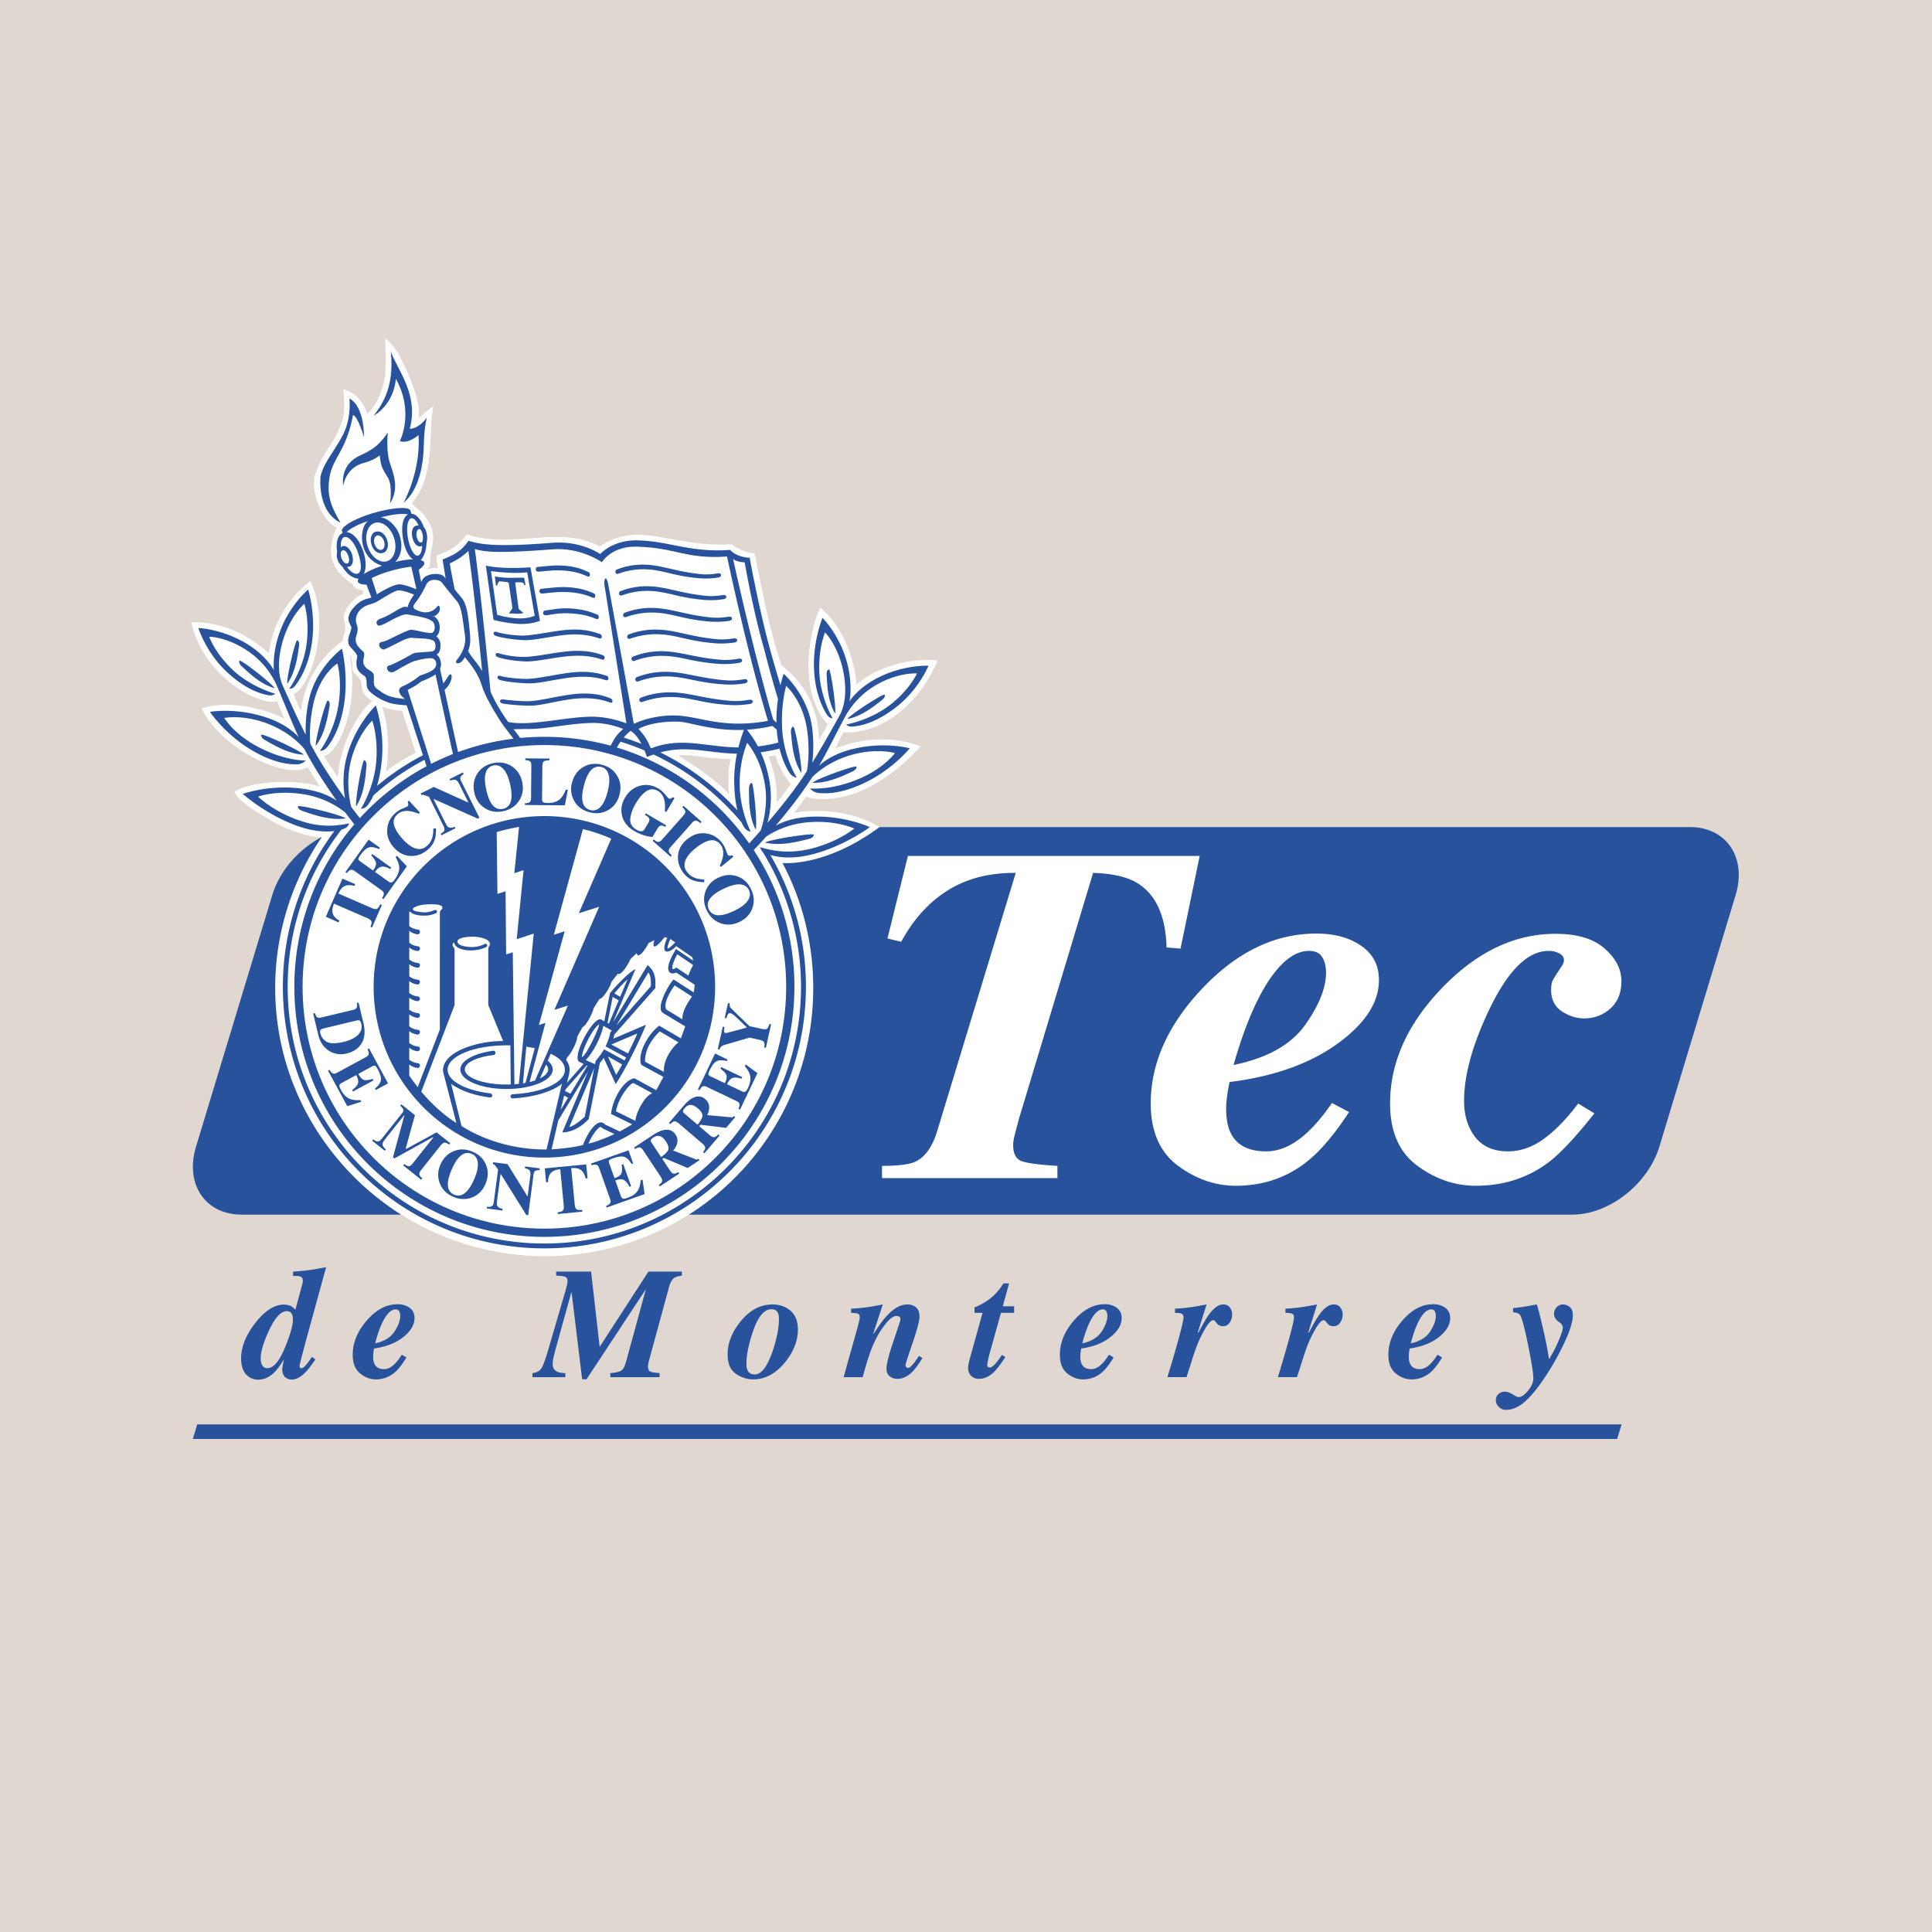 <svg xmlns="http://www.w3.org/2000/svg" width="2500" height="2500" viewBox="0 0 192.756 192.756"><g fill-rule="evenodd" clip-rule="evenodd"><path fill="#e0d7d1" d="M0 0h192.756v192.756H0V0z"/><path fill="#28539c" d="M19.679 142.109h142.106l-.439 1.455H19.238l.441-1.455z"/><path d="M76.703 75.483c.357 1.072.9 2.494.788 4.618.418-.52.798-1.051 1.43-1.886-.919-.996-1.28-2.07-1.554-2.86l-.664.128zm-38.596-5.021c.62 1.779.779 4.271.399 6.53 1.073-.919 2.972-1.899 2.972-1.899l-1.359-4.191c-.499 0-1.257-.1-2.012-.44zm34.766 5.251c-2.113.053-3.929-.511-5.177-.332 1.759 1.124 3.674 2.375 5.067 3.88-.128-.521-.062-.669-.069-1.582a9.434 9.434 0 0 1 .179-1.966zm-35.71-5.753a3.553 3.553 0 0 1-.856-.747c-.33-.51-.035-1.256-.749-1.866-.465-.398-.367-.732-.422-.958.012-.795-.234-1-.234-1 .99 5.612-1.35 9.917-2.605 10.028.342.494 1.4 2.14 1.4 2.14.328-4.084 2.684-7.172 3.466-7.597zm2.873 51.212s-1.056-.291-1.466-.287c-.41.004-9.218-5.549-11.198-17.428-1.79-10.736 2.461-18.731 4.718-19.927 0 0-1.4.083-4.065-1.149 0 0-4.164-2.08-4.63-3.388 1.681-1.112 6.352-1.257 8.526-.512L30.7 76.537c-2.138 1.298-8.633-1.816-10.584-5.866 3.101-1.016 7.257.414 8.273 1.069-.188-.508-.455-1.002-.735-1.778-1.471.508-7.271-2.138-8.567-7.885 4.291-.04 6.923 2.406 7.738 3.114.303-2.355 1.403-5.092 4.143-7.217 1.979 4.116.241 10.237-1.657 11.293.263.803.353.857.708 1.657.204-1.4.775-4.491 4.196-7.016-.04-.722.475-.661.086-2.184-.166-.647.972-2.177 1.951-2.468-.03-.189-.03-.215-.043-.347-.741-.103-.826-.308-1.001-.57-.093-.14-.233-.214-.466-.373-2.05-1.538-2.031-3.29-1.155-5.339-1.175-.486-2.603-3.071-2.179-5.168 1.042-2.999 1.824-2.716 2.791-5.658.14-.611.213-1.756.042-2.961 1.907.492 2.402 2.455 2.402 2.455s1.41-1.103 1.804-3.979a58.513 58.513 0 0 0-.014-3.583c.438.396.818.819 1.147 1.255 2.838 5.27 2.137 6.786 2.137 6.786s.757-.731 1.529-1.236c-.589 2.33.309 6.835-2.174 9.683.405.438 1.086.889 1.412 1.412 1.039 1.461.726 2.367.5 3.557-.154.81.038 1.137-.288 1.618 0 0 .519-.231.98-.115 0 0-.097-.75-.135-1.271 1.695-.558 2.208-1.105 3.06-2.097 4.56 1.5 9.216-.98 13.218 1.192 4.137-2.653 6.886.115 13.218-.211.528.527 1.722.875 2.25.923.768 3.668 1.332 7.013 2.675 11.161 3.096 2.384 3.711 5.386 3.75 7.424l.887-1.519c-3.233-3.502-1.618-10.139-.752-11.638 2.444 1.942 3.502 5.675 3.598 7.655 1.983-1.75 5.379-2.739 8.101-2.403-2.156 5.021-6.232 7.405-9.408 7.136l-.788 1.63c2.658-1.073 5.89-1.244 8.489-.205-6.179 6.748-11.326 5.134-11.405 5.002l-1.204 1.633c2.162-.448 6.057-.245 8.743 1.568 0 0-2.401 1.69-4.113 2.418-1.924.819-3.746 1.215-5.187 1.361 2.592 4.172 3.953 11.068 2.763 16.941-1.929 9.525-7.939 14.838-11.027 16.918-1.279.861-1.678.865-1.678.865a26.932 26.932 0 0 1-14.331 4.15 26.844 26.844 0 0 1-14.364-4.154z" fill="#fff"/><path d="M50.704 72.034c.342.067.932.149 1.925.104 2.035-.093 4.347-.609 6.354-.633 1.862-.022 3.53.669 3.516.669-.314-1.934-2.126-13.397-2.188-13.777-.093-.567.16-1.194.377-.056.273 1.436 2.551 13.885 2.551 13.885.812-.426 2.51-.9 4.194-.842 2.426.084 4.699 1.365 9.188.532-2.073-6.789-4.085-16.394-4.085-16.394-4.141.288-5.09-.888-9.03-.978-2.53-.058-3.454 1.556-3.451 1.553.001-.002-2.105-1.5-4.897-1.29-5.628.427-6.721.254-7.786-.02.583 4.184 1.384 12.312 1.57 14.218a16.567 16.567 0 0 0 1.762 3.029zm-8.927-15.191l.244 1.229.11-.209c.351-.71 1.905-.762 2.202-.302l.132.16c-.092-.593-.312-1.897-.312-1.897s.919-.358 1.398-.678c.603-.402.859-.752 1.205-1.184 1.064.288 2.301.672 8.325.194 2.904-.23 4.803 1.121 4.802 1.122.001.003 1.219-1.412 3.681-1.366 3.182.06 5.32 1.251 9.288.949.633.748 1.941.792 1.941.792s.904 4.948 1.941 8.785c.342 1.266.743 2.636 1.133 3.936.165-.727.318-1.151.318-1.151s2.371 2.076 2.828 5.282c.23 1.619.1 3.015.023 3.595.888-1.426 1.716-2.891 2.8-4.849.436-.919.686-2.271.307-4.221-.504-2.595-1.824-3.933-1.824-3.933s-.641 1.447-.581 3.794c.068 2.666 1.327 4.754 1.327 4.754s-.216.088-.496-.26c-.373-.523-1.243-2.067-1.353-4.623-.121-2.816.844-5.119.844-5.119s1.927 1.902 2.582 5.016c.408 1.94.113 3.316.114 3.315 0 .001.66-1.111 2.37-2.102 2.753-1.594 5.511-1.451 5.511-1.451s-.928 2.298-3.133 4.055c-1.838 1.465-3.393 1.923-4.332 2.003-.513.085-.748-.195-.748-.195s2.547-.436 4.604-2.134c1.811-1.495 2.457-2.959 2.457-2.959s-1.892-.146-4.165 1.204a8.21 8.21 0 0 0-3.086 3.267c-.948 1.787-1.698 3.317-2.511 4.735.316-.302 1.32-1.138 3.163-1.619 3.24-.845 5.878-.121 5.878-.121s-1.602 1.992-4.253 3.324c-1.96.985-3.575 1.275-4.891 1.131-.585-.101-.795-.453-.795-.453s2.227.261 5.221-1.108c2.248-1.028 3.239-2.416 3.239-2.416s-1.896-.565-4.557.248c-2.045.625-3.354 1.79-3.706 2.177-.1.174-.158.271-.112.175-1.086 1.678-2.424 3.357-3.515 4.641.575-.327 1.613-.75 3.154-.867 3.515-.267 6.232 1.015 6.232 1.015s-2.165 1.64-5.151 2.552c-2.412.738-3.989.459-4.778.221 2.271 3.87 3.556 8.348 3.556 13.162 0 14.41-11.681 26.092-26.092 26.092s-26.093-11.682-26.093-26.092A25.97 25.97 0 0 1 33.36 82.91c-.855.113-2.254.087-4.226-.709-2.896-1.169-4.909-2.992-4.909-2.992s2.818-1.04 6.296-.468c1.525.251 2.522.763 3.066 1.139-.974-1.375-2.161-3.164-3.097-4.93.038.1-.013-.001-.096-.183-.318-.417-1.519-1.691-3.502-2.492-2.58-1.042-4.518-.645-4.518-.645s.868 1.469 3.017 2.688c2.863 1.625 5.104 1.559 5.104 1.559s-.24.333-.832.382c-1.323.028-2.907-.401-4.774-1.553-2.525-1.558-3.947-3.682-3.947-3.682s2.691-.491 5.845.634c1.793.639 2.72 1.56 3.01 1.887-.687-1.483-1.301-3.073-2.09-4.936-.417-.984-1.208-2.387-2.79-3.523-2.147-1.542-4.044-1.562-4.044-1.562s.516 1.515 2.189 3.162c1.9 1.871 4.4 2.527 4.4 2.527s-.259.259-.762.129c-.929-.161-2.438-.753-4.141-2.373-2.042-1.942-2.767-4.312-2.767-4.312s2.759.098 5.362 1.926c1.617 1.135 2.178 2.302 2.178 2.3.001.001-.173-1.396.403-3.292.923-3.044 3.009-4.772 3.009-4.772s.76 2.378.395 5.173c-.332 2.536-1.333 3.999-1.75 4.487-.31.323-.518.216-.518.216s1.437-1.97 1.737-4.62c.264-2.333-.248-3.831-.248-3.831s-1.431 1.218-2.16 3.759c-.548 1.911-.416 3.279-.062 4.231.909 2.046 1.606 3.576 2.366 5.075a13.79 13.79 0 0 1 .336-3.579c.735-3.154 3.277-5.016 3.277-5.016s.654 2.521.225 5.457c-.338 2.319-1.165 3.698-1.668 4.331-.355.447-.758.415-.758.415s1.452-1.9 1.865-4.677c.363-2.445-.12-4.04-.12-4.04s-1.67.97-2.36 3.875c-.433 1.822-.417 3.51-.333 4.127l.16.301c.998 1.856 2.302 3.774 3.302 5.16a9.505 9.505 0 0 1 .133-4.045c.833-3.243 2.93-5.233 2.93-5.233s.887 2.475.605 5.428c-.103 1.079-.282 1.93-.485 2.597a26 26 0 0 1 4.584-3.067c-.566-1.738-1.465-4.503-1.622-4.971-1.083-.087-1.65-.105-2.729-.686-.751-.445-1.234-.854-1.257-1.287-.027-.797-.07-.87-.357-1.042-.48-.331-.762-.722-.647-1.539.151-.534-.046-.584-.694-1.357-.449-.657.254-1.526.152-1.931-.223-.428-.373-.758-.218-1.141.072-.419.813-1.298 1.505-1.554.282-.108.509-.142.722-.218l-.483-1.281c-.486-.013-.811-.113-.866-.306-.025-.088 0-.18.08-.288-.702-.06-1.241-.571-1.626-1.213-.5-.4-.636-1.05-.522-1.478-.12-.832-.001-1.625.563-1.882l-.083-.175c-.13-.455 1.37-1.302 3.199-1.827s3.512-.665 3.643-.21l.088.314c.342-.044.937.424 1.239 1.333.279.251.426 1.02.271 1.549-.028.607-.149 1.227-.581 1.741.734.175.199.685-.197.949zM77.78 74.688a17.35 17.35 0 0 1-1.887.367c.378.827.709 1.852.898 2.992a9.548 9.548 0 0 1-.22 4.04c1.117-1.292 2.583-3.09 3.738-4.852l.186-.286c.137-.608.301-2.288.028-4.141-.434-2.954-2.09-4.371-2.09-4.371s-.543 1.852-.395 4.318c.169 2.802 1.45 4.822 1.45 4.822s-.404-.003-.72-.479c-.296-.449-.707-1.241-.988-2.41zm-2.16-.217a14.78 14.78 0 0 0 2.034-.386c-.07-.387-.125-.824-.158-1.281-.229-.208-.426-.374-.445-.372a15.46 15.46 0 0 1-2.53.37c.229.296.676.862 1.099 1.669zm-2.097.723c-2.906-.051-4.883-.868-7.644-.129a26.165 26.165 0 0 1 7.691 5.785c-.176-.716-.308-1.664-.318-2.917-.007-1.002.109-1.94.271-2.739z" fill="#28539c"/><path d="M75.199 84.812a24.805 24.805 0 0 1 4.059 13.646c0 13.777-11.168 24.945-24.945 24.945-13.777 0-24.946-11.168-24.946-24.945 0-6.19 2.254-11.852 5.985-16.212-.131-.166-.467-.589-.915-1.192a8.947 8.947 0 0 0-3.817-1.75c-2.875-.559-4.871.175-4.871.175s1.3 1.308 3.73 2.238c2.566.982 4.264.637 5.356.436 0 .014-.13.431-.546.546l-.211.06a25.498 25.498 0 0 0-5.375 15.699c0 14.143 11.465 25.607 25.608 25.607S79.918 112.6 79.918 98.458a25.67 25.67 0 0 0-3.842-13.495.965.965 0 0 1-.249-.441c1.071.295 2.849.798 5.492.043 2.502-.715 3.912-1.905 3.912-1.905s-1.924-.905-4.837-.599c-1.9.199-3.315.98-3.956 1.411a45.508 45.508 0 0 1-1.239 1.34z" fill="#fff"/><path d="M30.189 98.457c0-13.324 10.8-24.124 24.124-24.124 13.323 0 24.123 10.8 24.123 24.124 0 13.322-10.8 24.123-24.123 24.123s-24.124-10.801-24.124-24.123z" fill="#fff"/><path d="M37.278 98.457c0-9.409 7.627-17.036 17.035-17.036s17.034 7.627 17.034 17.036c0 9.408-7.626 17.035-17.034 17.035s-17.035-7.627-17.035-17.035zM30.314 75.293c-.501-.489-4.171-2.159-4.236-1.983-.064.175.101.375.355.521.847.483 2.352 1.41 3.881 1.462zM27.398 68.657c-.359-.559-3.4-2.89-3.497-2.742-.097.149.013.37.217.559.682.629 1.877 1.808 3.28 2.183zM31.501 74.409c-.052-.697 1.027-4.583 1.204-4.521.176.063.223.319.17.607-.174.961-.432 2.708-1.374 3.914zM28.658 68.213c-.073-.66.824-4.386.993-4.332.169.055.222.295.182.571-.133.918-.32 2.585-1.175 3.761zM81.05 78.093c.542-.443 4.344-1.787 4.393-1.606.049.18-.133.365-.4.488-.885.407-2.464 1.199-3.993 1.118zM84.533 71.736c.406-.526 3.639-2.582 3.723-2.426.084.157-.045.367-.266.537-.733.568-2.026 1.637-3.457 1.889zM83.317 71.184c.13-.651-.438-4.441-.612-4.401-.173.039-.247.274-.231.552.053.926.094 2.603.843 3.849zM31.415 101.078c.051.164.104.279.159.344.099.115.238.15.417.109l3.303-.793c.172-.043.277-.133.315-.273.022-.082.02-.213-.008-.393l.17-.041.491 2.047c.199.826.129 1.51-.207 2.051-.307.49-.798.816-1.474.979-.606.146-1.167.07-1.684-.225-.58-.334-.962-.883-1.146-1.648l-.508-2.117.172-.04zm.563 1.68c-.05.061-.058.164-.022.311.095.396.313.689.653.877.342.188.912.186 1.708-.004.474-.115.863-.281 1.171-.5.493-.354.677-.795.551-1.322-.042-.174-.106-.279-.193-.312-.056-.023-.153-.02-.291.014l-3.297.791c-.136.037-.23.086-.28.145zM32.729 106.822l.154-.084c.1.17.191.281.271.332.125.078.273.07.446-.025l2.929-1.59c.178-.096.265-.219.264-.369.001-.086-.042-.221-.127-.402l.154-.082 1.894 3.488-1.221.662-.081-.146c.348-.289.544-.566.587-.828.044-.264-.065-.637-.329-1.123-.101-.186-.185-.293-.252-.322-.064-.029-.153-.014-.268.049l-1.401.762c.183.346.372.545.566.6.196.051.483.016.862-.105l.083.154-2.046 1.111-.083-.154c.321-.23.516-.451.583-.66.07-.211.011-.486-.176-.832l-1.467.797c-.128.068-.198.148-.21.24-.009.092.042.238.154.443.209.387.455.662.738.824.282.164.681.229 1.195.193l.092.168-1.393.439-1.918-3.54zM37.237 113.674c.207.16.369.23.487.209.119-.023.234-.105.347-.246l2.036-2.561c.117-.146.159-.271.125-.373-.032-.104-.132-.232-.3-.389l.109-.137 1.358 1.08-.924 3.34.044.035 3.041-1.656 1.359 1.08-.109.137c-.194-.131-.345-.195-.456-.193-.108 0-.245.104-.412.312l-1.895 2.383c-.158.197-.228.354-.21.469.018.113.115.248.292.398l-.108.139-1.791-1.424.109-.139c.164.123.306.191.424.209.119.016.244-.059.374-.223l2.096-2.635-.04-.031-3.843 2.119-.145-.117 1.136-4.166-.023-.02-1.941 2.439c-.142.18-.213.338-.211.473 0 .135.112.299.333.488l-.109.137-1.261-1.002.108-.135zM46.649 118.771c.226-.264.447-.641.66-1.129.292-.672.411-1.223.358-1.652-.051-.428-.248-.717-.591-.865-.478-.209-.928-.066-1.353.428-.224.262-.441.635-.651 1.117-.214.492-.339.908-.376 1.252-.069.637.134 1.061.612 1.268.473.205.92.066 1.341-.419zm1.84-2.552c.25.611.231 1.248-.057 1.912s-.742 1.113-1.359 1.346c-.603.227-1.222.201-1.857-.074-.674-.293-1.126-.758-1.356-1.393-.213-.596-.188-1.195.073-1.795.288-.662.732-1.115 1.333-1.361.607-.25 1.242-.23 1.904.059.636.276 1.077.712 1.319 1.306zM48.595 120.396c.254.027.424 0 .509-.078.085-.082.14-.211.163-.387l.426-3.234a5.553 5.553 0 0 0-.333-.461.38.38 0 0 0-.19-.107l.023-.174 1.447.191 1.969 3.188.033.004.267-2.031c.031-.23.01-.4-.062-.51-.071-.111-.232-.193-.483-.246l.023-.174 1.471.193-.022.174c-.219.008-.368.035-.449.086-.079.051-.133.182-.16.391l-.529 4.021-.19-.025-2.523-4.047-.047-.006-.354 2.68c-.027.209-.018.361.029.455.073.152.25.254.531.301l-.023.174-1.547-.203.021-.175zM54.355 116.57l4.129-.398.14 1.383-.197.018c-.113-.486-.33-.803-.652-.947-.181-.078-.443-.105-.785-.082l.348 3.609c.024.252.083.416.179.488.098.074.286.098.564.072l.017.174-2.444.234-.017-.174c.268-.025.441-.084.521-.176.081-.092.109-.264.086-.514l-.348-3.609c-.334.041-.585.117-.755.23-.311.211-.464.562-.459 1.055l-.198.02-.129-1.383zM60.523 120.48l-.058-.164c.184-.072.307-.145.369-.217.097-.109.112-.258.046-.443l-1.113-3.145c-.068-.189-.175-.295-.323-.316-.086-.014-.226.006-.417.062l-.059-.166 3.741-1.324.464 1.309-.159.057c-.23-.389-.473-.625-.726-.709-.251-.086-.638-.035-1.16.15-.199.07-.318.137-.358.197-.039.059-.037.15.007.273l.533 1.502c.372-.127.598-.281.681-.467.082-.184.092-.475.032-.867l.165-.059.777 2.195-.164.059c-.178-.354-.365-.58-.562-.68-.196-.102-.479-.088-.848.043l.557 1.574c.049.137.117.219.205.244.089.023.243-.004.463-.082.415-.146.724-.346.93-.6.205-.254.331-.637.378-1.15l.18-.064.215 1.443-3.796 1.345zM65.733 118.223c.189-.137.297-.262.327-.373.029-.109-.027-.271-.168-.484l-1.68-2.539c-.147-.223-.285-.34-.414-.352-.086-.008-.232.045-.44.158l-.097-.146 1.849-1.223c.383-.254.72-.42 1.011-.496.568-.143.992-.002 1.271.422.207.311.255.633.143.965a1.571 1.571 0 0 1-.387.629l2.238.869c.061.023.115.031.16.023a.553.553 0 0 0 .148-.062l.091.139-1.176.777-2.38-1.006-.151.1.745 1.125c.133.201.258.316.372.342.113.025.273-.025.48-.152l.097.146-1.941 1.285-.098-.147zm.923-3.475c.096-.209.024-.494-.216-.857-.147-.223-.294-.377-.441-.467-.252-.146-.519-.127-.801.059-.153.102-.241.188-.264.26-.022.068-.004.146.054.234l.968 1.461c.372-.254.605-.485.7-.69z" fill="#28539c"/><path d="M70.147 114.951c.143-.186.213-.334.21-.449-.002-.113-.101-.254-.295-.42l-2.315-1.977c-.203-.174-.368-.248-.495-.225-.085.018-.211.107-.379.273l-.133-.113 1.439-1.686c.299-.35.577-.602.835-.756.507-.293.953-.273 1.338.055.284.244.419.541.404.891-.015.264-.081.5-.2.709l2.391.221a.298.298 0 0 0 .161-.023.506.506 0 0 0 .125-.1l.125.107-.915 1.07-2.565-.311-.118.139 1.026.875c.184.158.335.234.452.227.116-.006.255-.1.419-.277l.133.113-1.511 1.77-.132-.113zm-.07-3.596c.034-.227-.114-.48-.445-.764-.203-.172-.387-.281-.553-.326-.283-.072-.534.02-.753.277-.12.139-.18.246-.183.32-.002.072.037.143.117.211l1.332 1.139c.288-.347.45-.632.485-.857zM73.836 110.701l-.158-.076c.079-.18.115-.318.108-.414-.01-.146-.104-.262-.282-.346l-3.009-1.436c-.183-.088-.333-.086-.453.004-.071.051-.154.162-.251.338l-.158-.074 1.708-3.584 1.254.6-.072.15c-.438-.111-.777-.107-1.015.012-.238.119-.476.426-.714.926-.091.191-.128.322-.113.395.014.068.081.131.198.188l1.438.686c.174-.352.224-.621.152-.811-.074-.189-.271-.4-.591-.637l.076-.156 2.101 1.002-.075.158c-.375-.125-.668-.152-.877-.084-.21.066-.4.277-.569.631l1.506.719c.132.062.238.072.318.027.079-.045.169-.174.27-.385.189-.396.267-.758.233-1.082-.034-.324-.217-.684-.547-1.08l.083-.174 1.173.869-1.734 3.634zM72.111 102.426l.171.039c-.039.234-.054.387-.046.457.007.07.046.113.116.129.031.008.066.01.105.006a2.33 2.33 0 0 0 .213-.041l1.802-.482.012-.057-1.022-.984a2.673 2.673 0 0 0-.234-.203c-.143-.113-.252-.178-.329-.193-.118-.027-.208.004-.268.088-.041.059-.092.193-.156.406l-.17-.037.328-1.479.171.039c-.004.111 0 .201.012.271.024.09.072.172.145.244l1.808 1.748 1.238.275c.256.057.431.049.525-.021.092-.072.168-.227.228-.467l.171.037-.518 2.336-.171-.037c.049-.252.043-.426-.018-.525-.061-.1-.213-.178-.459-.232l-.988-.219-2.505.732a.734.734 0 0 0-.375.23.629.629 0 0 0-.113.227l-.17-.037.497-2.25zM32.51 91.465l1.654-3.804 1.276.548-.079.182c-.48-.138-.862-.101-1.145.111-.157.12-.308.335-.453.646l3.325 1.446c.232.101.404.128.515.081.112-.049.224-.203.336-.459l.16.07-.979 2.252-.161-.07c.107-.247.141-.426.1-.54-.043-.116-.179-.224-.41-.324l-3.325-1.446c-.126.312-.18.57-.164.773.033.374.267.678.7.913l-.079.182-1.271-.561zM38.257 89.707l-.143-.102c.109-.165.168-.294.178-.389.016-.146-.056-.276-.217-.39l-2.714-1.937c-.165-.116-.313-.141-.446-.074-.079.038-.182.134-.307.29l-.142-.102 2.305-3.231 1.131.807-.098.137c-.413-.187-.746-.241-1.002-.165-.254.074-.542.338-.864.788-.122.172-.182.295-.18.368.002.07.057.143.162.219l1.298.926c.232-.317.329-.575.291-.772-.04-.199-.197-.442-.471-.729l.101-.143 1.895 1.352-.102.143c-.348-.188-.631-.266-.849-.234-.219.029-.442.203-.67.522l1.358.969c.119.084.221.112.308.083.086-.032.197-.144.333-.333.255-.358.394-.699.417-1.024.022-.326-.095-.712-.352-1.159l.111-.156 1.005 1.059-2.336 3.277zM40.179 80.666c.288-.121.445-.192.47-.215a.25.25 0 0 0 .085-.216.469.469 0 0 0-.068-.225l.141-.129 1.088 1.188-.129.119a3.743 3.743 0 0 0-.933-.267c-.49-.056-.885.053-1.186.329-.341.312-.448.681-.322 1.107.126.423.416.882.869 1.376.333.364.65.624.949.782.56.296 1.053.249 1.48-.143.261-.239.438-.535.529-.886.051-.202.08-.477.085-.822l.265-.015c.005.403-.023.723-.082.96a2.151 2.151 0 0 1-.65 1.083c-.5.459-1.057.695-1.668.708-.677.015-1.271-.257-1.782-.814-.505-.552-.736-1.164-.691-1.835.043-.629.31-1.169.799-1.617a2.54 2.54 0 0 1 .751-.468zM43.959 83.182c.226-.12.352-.237.377-.35.026-.115-.001-.252-.081-.411L42.8 79.5a6.065 6.065 0 0 0-.534-.196.38.38 0 0 0-.217.018l-.078-.157 1.307-.651 3.414 1.542.03-.015-.914-1.833c-.104-.209-.216-.338-.336-.389-.122-.052-.301-.031-.539.066l-.078-.157 1.327-.662.078.157c-.177.128-.285.236-.323.323-.038.086-.009.224.085.412l1.81 3.631-.171.085-4.356-1.944-.042.021 1.207 2.42c.094.188.187.31.278.361.145.085.347.07.607-.047l.078.156-1.397.696-.077-.155zM51.029 79.573c.029-.346-.015-.78-.13-1.301-.159-.716-.386-1.232-.681-1.547-.292-.316-.622-.434-.988-.353-.508.113-.789.493-.843 1.141-.026.344.017.772.131 1.287.116.523.26.935.432 1.234.318.557.732.778 1.24.666.503-.113.783-.488.839-1.127zm-.012-3.147c.561.347.92.874 1.078 1.58.157.708.054 1.337-.309 1.888-.354.538-.869.881-1.546 1.032-.718.159-1.356.049-1.917-.33-.522-.357-.854-.855-.996-1.495-.156-.705-.063-1.333.278-1.884.345-.559.87-.917 1.575-1.073.679-.15 1.291-.056 1.837.282zM52.37 80.14c.188-.005.323-.029.404-.07.138-.07.207-.207.209-.409l.028-3.333c.002-.201-.062-.338-.191-.409-.076-.043-.214-.071-.413-.084l.002-.175 2.408.021-.001.175c-.281.006-.468.044-.563.113-.093.069-.14.24-.143.513l-.028 3.252c-.001.153.037.254.115.304.081.05.236.076.467.078.415.003.764-.084 1.045-.264.285-.181.531-.536.74-1.063l.202.001-.293 1.559-3.989-.035.001-.174zM60.149 80.195c.184-.296.341-.702.475-1.219.184-.71.215-1.272.096-1.688-.117-.415-.357-.669-.719-.763-.504-.13-.927.081-1.27.634-.18.294-.336.696-.468 1.206-.135.519-.193.951-.175 1.296.031.641.298 1.026.802 1.156.499.13.919-.078 1.259-.622zm1.418-2.809c.343.564.424 1.196.243 1.897-.182.702-.559 1.215-1.132 1.542-.56.318-1.175.391-1.846.218-.712-.185-1.231-.572-1.558-1.164a2.353 2.353 0 0 1-.209-1.784c.181-.699.549-1.217 1.104-1.553.561-.342 1.191-.422 1.89-.241.672.174 1.175.535 1.508 1.085zM63.818 78.408c.639-.183 1.265-.094 1.877.267.245.145.462.335.651.571.189.234.314.369.375.405a.222.222 0 0 0 .193.023.624.624 0 0 0 .215-.146l.166.098-.818 1.388-.151-.089a3.762 3.762 0 0 0-.017-.971c-.09-.484-.311-.83-.662-1.038-.382-.225-.76-.224-1.131.005-.372.229-.735.645-1.09 1.247-.292.495-.471.984-.537 1.469-.064.482.138.862.606 1.137.253.149.455.196.604.141.085-.03.163-.106.235-.228l.369-.626c.106-.18.121-.33.043-.451-.051-.077-.185-.182-.401-.314l.088-.15 2.035 1.198-.089.151c-.209-.113-.37-.152-.482-.116-.109.035-.224.155-.345.359l-.446.756c-.179.004-.439-.041-.78-.132a4.308 4.308 0 0 1-1.058-.459c-.659-.389-1.063-.906-1.213-1.554-.138-.604-.035-1.199.311-1.785.35-.591.834-.977 1.452-1.156z" fill="#28539c"/><path d="M65.226 83.753c.149.126.27.201.362.226.152.038.295-.019.43-.171l2.209-2.497c.135-.153.176-.3.123-.439-.032-.085-.122-.199-.271-.343l.116-.131 1.803 1.596-.116.131c-.167-.136-.294-.215-.381-.239-.146-.037-.289.022-.425.176l-2.209 2.497c-.127.145-.173.277-.135.397.038.119.137.251.298.394l-.116.131-1.804-1.596.116-.132zM72.418 84.806c.105.294.169.454.191.479.055.068.125.1.21.097a.481.481 0 0 0 .228-.057l.122.148-1.244 1.025-.111-.135a3.74 3.74 0 0 0 .315-.919c.082-.485-.007-.886-.266-1.201-.294-.356-.657-.483-1.089-.38-.429.104-.902.369-1.42.795-.38.313-.657.616-.83.907-.325.543-.304 1.039.064 1.485.226.273.511.465.857.575.2.062.472.105.817.129v.266c-.402-.017-.721-.061-.955-.133a2.15 2.15 0 0 1-1.048-.705c-.432-.524-.639-1.093-.619-1.704.021-.677.322-1.256.905-1.736.578-.476 1.201-.674 1.868-.594.627.077 1.151.371 1.573.883.185.222.329.48.432.775zM72.01 91.292c.344-.05.757-.189 1.238-.419.662-.316 1.113-.653 1.355-1.011.242-.357.283-.704.122-1.042-.224-.47-.658-.658-1.302-.565-.341.051-.749.189-1.225.417-.484.231-.853.464-1.105.699-.47.436-.594.888-.37 1.358.223.464.652.652 1.287.563zm3.063-.719c-.211.625-.644 1.094-1.297 1.405-.654.312-1.29.353-1.909.124-.604-.224-1.055-.648-1.353-1.274-.316-.664-.354-1.311-.11-1.942.23-.589.642-1.025 1.233-1.307.651-.311 1.284-.362 1.898-.153.623.211 1.088.642 1.4 1.293.299.628.345 1.246.138 1.854z" fill="#28539c"/><path d="M59.764 102.193c-.822.619-1.763 2.824-1.706 3.279.469-.185 1.814-3.097 1.706-3.279zM60.187 102.348l.864.471-.157.18c-.072.418-.244.879-.474 1.404l2.049 1.105-.162.291-2.034-1.107s-.547.871-.837 1.133l-.068.352-.931-.414c.712-.691 1.598-2.396 1.75-3.415z" fill="#fff"/><path d="M60.659 105.406l.814 1.828s.492-.793.592-1.039l-1.406-.789zM60.988 104.209l1.669.896s.812-1.672.923-1.994l-2.592 1.098zM59.277 106.586l-.936 4.83s-.968.92-1.538 1.021l2.474-5.851zM56.42 108.701l2.115-2.406.07.035-1.694 2.787-.529-.256.038-.16zM56.28 109.311l.398.203-.735 1.218.337-1.421zM58.717 114.104c.158-.531 1.168-2.1 1.333-1.561l1.246.6s-1.267.625-2.579.961zM61.461 110.879l1.926.947c.104-.984.989-2.504 1.679-2.756l-1.864-1.016c-.446.065-1.574 1.622-1.741 2.825zM66.241 106.945c-.112-1.154.83-2.479 1.444-2.953l-1.864-1.09s-1.519 1.322-1.463 3.027l1.883 1.016zM69.038 99.432l-1.729-1.121s-1.229 1.635-.847 2.398l1.622.988c-.048-.56.286-1.359.954-2.265zM69.151 96.283l-1.574-1.07c-.282.432-.92 1.971-.101 1.318l1.211.805c.001 0 .076-.356.464-1.053zM66.873 93.683s-.369.878-.262.933c.129.064.758-.597.758-.597l-.496-.336zM61.502 102.303l3.19-5.285c.209.309.274.773.244 1.381l-3.434 3.904zM61.289 99.107s.987-1.166 1.312-1.379l-.729 1.723-.583-.344zM61.129 99.459l.598.348-.981 2.318-.133-.072.516-2.594z" fill="#fff"/><path d="M56.603 105.467c.317-.25 1.027-1.578.978-2.012l.528-.961c.474-.283 1.008-1.426 1.133-1.928l.566-.9c.292.008 1.011-1.023 1.211-1.727l.633-.801c.292.301 1.133-1.1 1.245-1.452l.625-.592c.158.775 1.141-.816 1.166-.983l.594-.316c-.25.845.059.941 1.017-.294l.266.064c-.852 2.003.456 1.386.892.829l1.607 1.1.101.354-1.715-1.163c-1.473 2.361-.516 2.625.014 2.344l1.849 1.221-.092.764-2.023-1.297c-.583.643-1.802 2.9-1.042 3.354l2.21 1.334-.433 1.193-2.164-1.264c-1.086.809-2.21 2.762-1.789 3.906l2.21 1.205-.714 1.32-2.193-1.189c-1.244.279-2.204 2.314-2.318 3.566l2.104 1.025c-.428.291-1.237.719-1.237.719l-1.451-.686c-.766-.844-1.823.967-2.218 2.037-1.215.326-3.133.436-3.133.436l.669-2.887 2.957-4.881-2.555 6.068s1.286.113 2.637-1.322l1.117-5.621s.211-.234.377-.475l1.199 2.609c1.342-2.105 2.535-4.715 3.02-5.926l-3.251 1.391s.054-.234.081-.396l4.098-4.65c.047-.863.02-1.678-.776-2.291l-3.439 5.703 2.23-5.291c-.556.207-1.874 1.57-2.54 2.387l-.562 2.797-.334-.178c-.764-.314-2.974 3.762-2.16 4.232l.43.211-1.659 1.877c.214-.898.493-1.506-.091-2.277l.125-.286zM53.875 107.59l.607-1.369a.71.71 0 0 1 .204.473c0 .335-.303.644-.811.896zM53.384 107.797a5.997 5.997 0 0 1-.549.156l1.583-5.9-.651.207 2.569-9.349-1.08.346 2.901-10.536c.19.049 1.351.299 2.828.953L57.75 91.11l2.029-.641-4.468 10.285 1.347-.426-3.274 7.469zM52.427 108.039a4.978 4.978 0 0 1-.254.043l.336-3.654c.24.043.631.096.841.156l-.923 3.455zM45.534 112.037l-1.321-5.082c-.235-1.967 3.334-3.104 5.982-3.092l-1.478-3.58V94.56s.142-.214.154-.359c.043-.491-.952-.753-1.764-.747-.533.004-1.693.107-1.424.632.151.295.998.423 1.578.396.6-.028 1.126-.312 1.126-.312s.146-.049.208.103c.065.159-.115.23-.115.23s-.563.306-1.44.32c-.683.011-1.44-.144-1.693-.627-.032-.061-.033-.174-.036-.173-.168.073-.202.338-.062.476.139.137.104.285.104.285v5.493l-3.322 8.635c.944 1.149 2.359 2.447 3.503 3.125z" fill="#fff"/><path d="M49.231 105.26c.117-.014.203-.096.203-.213s-.085-.215-.203-.215c-1.897.242-3.306.992-3.306 1.871 0 1.076 2.065 1.947 4.613 1.947s4.612-.871 4.612-1.947c0-.318-.18-.617-.5-.883l.296-.691c.987.467 1.414.996 1.414 1.613 0 1.264-2.275 2.299-5.218 2.428-.115 0-.209.094-.209.209s.097.209.211.209c2.182-.109 4.103-.746 4.918-1.467l-1.535 6.561c-2.675.027-5.844-.662-8.478-2.336l-1.036-4.209c1.076.789 2.53 1.186 3.887 1.365.126.006.207-.094.207-.207 0-.115-.077-.199-.197-.211-2.459-.291-4.253-1.234-4.253-2.352 0-1.352 2.609-2.498 6.263-2.441l.037 3.906c-.139.004-.288.006-.43.006-2.295 0-4.156-.676-4.156-1.51.002-.67 1.193-1.236 2.86-1.433z" fill="#fff"/><path d="M51.325 108.176L51.16 95.01l-.662.209-.058-6.297-.809.258-.074-6.155s.762-.264 2.229-.527l-.473 4.621.921-.303-.683 6.89 1.7-.562-1.484 14.994c-.144.016-.292.026-.442.038zM40.834 97.395v-1.199c.371.324.834.354.834.354.094.008.233-.096.237-.238.003-.133-.1-.227-.228-.238 0 0-.473-.029-.844-.353V94.53c.371.323.834.353.834.353.094.006.233-.096.237-.239.003-.132-.1-.226-.228-.238 0 0-.473-.03-.844-.353v-1.189c.371.323.834.353.834.353.094.007.233-.096.237-.239.003-.132-.1-.226-.228-.237 0 0-.473-.03-.844-.353v-1.369s.023-.111.11-.038c.086.072.111.115.27.184.258.111.59.175.979.187.519.016.898-.06 1.309-.241.07-.031.12-.117.099-.19a.184.184 0 0 0-.113-.127c-.098-.035-.194.038-.358.094a2.235 2.235 0 0 1-.975.129c-.394-.034-.961-.118-.965-.31-.002-.135.297-.258.569-.345.353-.113.878-.144 1.243-.141.621.004 1.136.045 1.141.345.002.175-.17.193-.221.345a1.389 1.389 0 0 0-.035.139l-.002 11.666-2.204 5.744s-.561-.701-.845-1.154v-1.111c.371.324.834.354.834.354.094.008.233-.096.237-.238.003-.133-.1-.227-.228-.238 0 0-.473-.031-.844-.354v-1.189c.371.324.834.354.834.354.094.006.233-.096.237-.238.003-.133-.1-.227-.228-.238 0 0-.473-.033-.844-.355v-1.188c.371.322.834.354.834.354.094.006.233-.096.237-.24.003-.131-.1-.225-.228-.236 0 0-.473-.027-.844-.35V101.2c.371.322.834.354.834.354.094.006.233-.096.237-.24.003-.133-.1-.227-.228-.238 0 0-.473-.029-.844-.352v-1.189c.371.322.834.352.834.352.094.008.233-.096.237-.238.003-.133-.1-.227-.228-.238 0 0-.473-.029-.844-.352V97.87c.371.322.834.352.834.352.094.008.233-.096.237-.238.003-.133-.1-.227-.228-.238.007-.008-.466-.029-.837-.351z" fill="#fff"/><path d="M33.975 52.154c-.696-1.28-1.454-2.392-1.096-4.55.325-1.96 1.686-2.633 2.339-6.186.463.058 1.095 2.19 1.095 2.19s.085-3.021-1.454-3.855c0 0 .201 1.583-.421 3.136-.658 1.644-2.119 3.102-2.456 4.627 0 0-.409 3.458 1.993 4.638z" fill="#28539c"/><path d="M34.246 48.459s-.421-2.071 1.686-3.021c1.383-.623 1.917-1.093 2.76-2.273 0 0-.19 1.784.189 2.963.379 1.18.991 2.59.021 4.115 0 0 .295-1.73-.189-2.564-.484-.834-.716-1.007-.822-2.244 0 0-.605.503-1.58.748-1.834.461-2.065 2.276-2.065 2.276z" fill="#28539c"/><path d="M37.282 41.481c.543-.771 2.136-2.562 1.702-6.417.688 1.873 2.807 4.296 1.902 7.711 0 0 .815.083 1.711-1.129 0 0-.281.881-.317 2.864-.023 1.24-.272 4.203-2.01 5.646 0 0 1.739-3.17 1.485-6.75 0 0-.996.909-1.865.606 0 0 1.485-2.836-.398-6.224-.001-.001-.055 2.371-2.21 3.693z" fill="#28539c"/><path d="M63.996 74.219c-.298-.56-.656-1.032-1.065-1.298-.264.184-.5.42-.704.664.6.191 1.189.402 1.769.634zM41.313 59.327c-.616-.253-1.224-.448-1.603-.418s-1.516.771-2.106 1.119c-.257.152-.662.242-1.052.395-.298.147-.792.405-1.002 1.1-.182.917.336.716.034 1.809-.263.699.014 1.122.647 1.668.339.353-.259.935.194 1.511.266.358.841.459.875.881.038.7-.165 1.068.475 1.449.82.62 1.246.734 2.615.904.022.002-.246-.216-.414-.414-.1-.19-.357-.583.15-.831.461-.227 1.024-.48 1.747-1.086.934-.327 1.491-.53 1.627-.994a.605.605 0 0 0-.326-.727c-.514-.1-1.546.184-1.89.283-.289.084-1.347.67-1.872.992-.698.429-1.111-.562-.498-.587.559-.227 1.35-.647 2.283-1.167.268-.129.76-.12 1.081-.151.522-.05.907-.032 1.05-.192.177-.169.165-.733-.06-.934-.513-.295-1.297-.206-2.227-.309-.73.063-1.403.614-2.715 1.165-.381.064-.828-.656-.146-.769.481-.079 1.121-.543 2.587-1.141.376-.158 1.083.138 1.735.218.215.027.46.085.624.034.384-.265.232-.89.121-1.025-.384-.525-2.127-.705-2.61-.81-.499-.108-1.976.814-2.329.959-.161.065-.252.128-.511.167-.188-.029-.489-.489.201-.719 1.023-.37 1.822-1.052 2.311-1.157.084-.018.185-.012.36.028.085-.506.644-1.251.644-1.251zM42.558 76.451l-.208-.643a25.45 25.45 0 0 0-5.087 3.54 4.627 4.627 0 0 1-.609 1.027c-.269.332-.639.311-.639.311s1.323-2.099 1.525-4.766c.188-2.465-.401-4.021-.401-4.021s-1.461 1.334-2.134 4.034c-.521 2.092-.103 4.081.045 4.578.357.479.678.889.854 1.111a25.13 25.13 0 0 1 6.654-5.171z" fill="#fff"/><path d="M45.19 75.232c-.229-.979-1.744-7.959-1.744-7.959-.283.259-1.172.633-1.417.715-.641.483-.623.454-1.355.849 0 0 1.891 5.938 2.344 7.371.705-.36 1.43-.683 2.172-.976zM73.672 74.573a13.27 13.27 0 0 1 .556-1.755c-3.186.135-5.399-.789-6.566-.817-1.776-.043-3.149.288-3.954.719.449.52.829.94 1.195 1.883l.106.044c3.013-1.153 5.378-.119 8.663-.074z" fill="#fff"/><path d="M74.38 74.561c-.215.617-.564 1.847-.583 3.526-.031 2.674 1.104 4.881 1.104 4.881s-.369-.011-.609-.365c-.083-.123-.19-.3-.301-.536a25.655 25.655 0 0 0-8.786-6.792c-.21.073-.442.157-.664.25a8.754 8.754 0 0 0-.237-.651 25.493 25.493 0 0 0-2.394-.876 6.8 6.8 0 0 0-.362.581 24.987 24.987 0 0 1 13.201 9.576c.163-.188.642-.73 1.128-1.276.191-.482.781-2.427.444-4.557-.301-1.895-1.03-3.175-1.455-3.788-.191-.276-.321-.417-.321-.417s-.064.153-.165.444zM46.388 65.559a2.937 2.937 0 0 1-.298.413c-.353.362-.815.225-.469-.189.431-.517.908-1.43.776-2.323-.233-1.567-.313-2.892-.829-3.503a59.076 59.076 0 0 1-1.491-1.843c-.24-.308-1.215-.456-1.537.189-.218.436-.437.978-1.158 1.917-.348.454.059.61.42.745 1.082.401 1.673-.253 1.844-.479.17-.226.406.262.07.704a3.714 3.714 0 0 1-.228.198c-.427.289-.485-.048-.087.172.19.116.484.51.469 1.062-.015.23-.026.586-.335.861.214.182.454.53.41.94-.015.4-.076.721-.389.879.382.242.569.975.348 1.436l.318 1.439c.063-.069.121-.141.17-.21.356-.503.437-.763.636-.667.129.371-.122 1.037-.674 1.528 0 0 .999 4.645 1.35 6.207a24.585 24.585 0 0 1 5.522-1.335c-.522-.691-.979-1.255-1.334-1.806-.821-1.275-1.501-2.542-1.756-3.299-.254-.757-.439-1.423-1.67-2.926a.826.826 0 0 1-.078-.11z" fill="#fff"/><path d="M48.104 66.958c-.205-2.066-.793-7.83-1.37-11.989 0 0-.428.403-.827.669-.518.345-1.035.575-1.035.575s.223 1.321.498 2.606l.596.721c.623.677.721 1.773.891 3.349.061.563.11 1.186-.027 1.689a3.282 3.282 0 0 1-.125.37c.372.704.934 1.185 1.399 2.01zM51.24 72.749c.212.28.436.572.67.877a25.3 25.3 0 0 1 2.414-.112c2.287 0 4.492.305 6.596.881.244-.422.508-1.074 1.264-1.662.001.012-1.38-.64-3.149-.604-2.159.044-4.558.604-6.24.604-1.059.001-1.306.03-1.555.016zM77.465 72.119c-.017-.868.054-1.659.153-2.367a119.312 119.312 0 0 1-1.377-4.987c-1.15-3.968-1.945-8.659-1.945-8.659s-.754-.009-1.157-.34c.003.002 1.915 8.813 3.998 16.004.007.023.148.165.328.349z" fill="#fff"/><path d="M34.501 81.648c-.615-.404-4.744-1.393-4.775-1.198-.032.194.18.368.472.467.972.33 2.713.984 4.303.731zM35.533 80.452c-.113-.689.625-4.655.805-4.608.181.048.25.298.223.59-.089.972-.194 2.735-1.028 4.018zM48.984 56.974l.621 4.366s.99.304 2.036.354c1.047.05 1.707-.256 1.707-.256l-.75-4.338s-.67.083-1.489.054c-1.357-.047-2.125-.18-2.125-.18zm-.513-.541s.95.23 2.619.234c1.016.003 1.833-.07 1.833-.07l.951 5.338s-.841.376-2.128.314a12.908 12.908 0 0 1-2.501-.4l-.774-5.416zM52.599 69.96c1.254.006 3.569-.669 5.194-.755 1.811-.097 2.776.354 3.062.445.359.115.316.561.01.445-.286-.108-1.309-.513-3.058-.416s-3.706.72-4.859.727c-1.05.006-2.354-.133-2.762-.209-.46-.086-.335-.463.015-.417.33.043 1.474.176 2.398.18z" fill="#28539c"/><path d="M49.371 57.517s.908.147 1.592.132c.581-.012 1.328-.011 1.328-.011l.144.739-.155-.032s.033-.173-.191-.223c-.225-.05-.691-.011-.691-.011s.29 2.208.311 2.348c.011.081.014.24.071.312.08.101.46.388.46.388s-.364.094-.724.073c-.428-.026-.755-.021-.755-.021s.259-.346.315-.439c.057-.093.028-.252.014-.346l-.312-2.102s.015-.294-.295-.256c0 0-.448-.063-.622-.064-.173 0-.258.408-.258.408l-.121.001-.111-.896zM52.425 67.733c1.221.025 3.562-.598 5.145-.684 1.765-.096 2.637.297 2.923.364s.276.525-.014.454c-.289-.071-1.177-.427-2.881-.33-1.704.098-3.601.662-4.833.641-1.318-.022-2.515-.224-2.851-.324-.438-.131-.313-.525.014-.417.35.116 1.379.273 2.497.296zM51.968 63.413c1.179.045 3.45-.538 4.98-.597 1.706-.066 2.624.362 2.898.434.275.072.257.53-.021.454-.278-.076-1.211-.467-2.858-.398s-3.489.601-4.679.56c-1.272-.045-2.455-.3-2.778-.406-.421-.138-.294-.529.021-.417.336.12 1.358.329 2.437.37zM54.046 58.736c.93-.085 1.609-.183 2.389-.159 1.706.053 2.511.519 2.78.609.27.091.22.547-.052.452-.272-.095-1.096-.525-2.744-.572-.845-.023-1.448.071-2.288.151 0 0-.279.043-.31-.205-.032-.258.225-.276.225-.276zM53.661 56.56c.916-.08 1.574-.174 2.377-.136 1.636.075 2.399.551 2.655.645.257.094.2.549-.06.451-.259-.099-1.04-.539-2.621-.607-.877-.037-1.444.056-2.267.125 0 0-.252.017-.283-.184-.044-.282.199-.294.199-.294zM73.01 69.93c-2.577-.187-4.084-.777-5.823-.848-1.754-.072-2.902.412-3.192.503-.363.115-.209.562.101.446a8.173 8.173 0 0 1 3.048-.489c1.768.048 2.893.616 5.564.791a9.155 9.155 0 0 0 2.1-.101c.465-.086.339-.463-.015-.417-.334.043-.992.172-1.783.115zM72.514 67.88c-2.551-.188-4.043-.777-5.764-.848-1.736-.072-2.873.411-3.16.503-.359.115-.207.562.1.446a7.998 7.998 0 0 1 3.017-.489c1.75.048 2.863.615 5.507.791a8.966 8.966 0 0 0 2.078-.101c.46-.086.336-.462-.014-.417-.33.043-.982.172-1.764.115zM71.519 63.773c-2.497-.231-3.948-.846-5.633-.946-1.7-.102-2.823.362-3.105.449-.354.109-.212.558.09.448a7.679 7.679 0 0 1 2.965-.438c1.713.078 2.795.665 5.383.885a8.71 8.71 0 0 0 2.037-.065c.452-.079.338-.457-.006-.417-.325.037-.965.155-1.731.084zM70.483 59.45c-2.434-.23-3.849-.845-5.491-.946-1.657-.101-2.751.363-3.026.45-.346.109-.208.558.087.447a7.334 7.334 0 0 1 2.89-.438c1.671.078 2.725.665 5.248.884a8.282 8.282 0 0 0 1.986-.065c.441-.079.329-.457-.007-.417-.316.037-.941.155-1.687.085zM69.988 57.289c-2.397-.229-3.79-.843-5.408-.943-1.632-.101-2.711.364-2.981.451-.34.109-.205.558.086.447a7.125 7.125 0 0 1 2.847-.439c1.646.076 2.683.662 5.167.881a8.034 8.034 0 0 0 1.957-.066c.435-.079.324-.458-.006-.417-.311.038-.926.156-1.662.086zM52.087 65.541c1.215.045 3.554-.538 5.13-.598 1.757-.066 2.618.342 2.901.414.283.071.265.53-.021.454s-1.163-.447-2.86-.378c-1.697.068-3.594.601-4.819.559-1.31-.044-2.359-.298-2.692-.404-.433-.139-.303-.53.022-.417.345.121 1.228.328 2.339.37zM54.431 60.903c.888-.114 1.387-.233 2.206-.208 1.792.053 2.637.518 2.92.609s.231.547-.055.452c-.286-.096-1.15-.525-2.881-.571-.893-.023-1.315.092-2.105.199 0 0-.292.056-.328-.196-.037-.254.243-.285.243-.285zM71.023 61.611c-2.471-.23-3.907-.846-5.575-.946-1.682-.101-2.792.363-3.072.45-.351.109-.211.558.089.447a7.542 7.542 0 0 1 2.934-.438c1.696.077 2.765.664 5.327.884.841.072 1.62.004 2.017-.065.447-.078.334-.457-.007-.417-.321.037-.955.156-1.713.085zM72.001 65.83c-2.513-.188-3.983-.777-5.678-.849-1.711-.072-2.831.412-3.113.504-.354.115-.205.562.098.445a7.797 7.797 0 0 1 2.973-.489c1.724.048 2.82.616 5.425.791a8.703 8.703 0 0 0 2.047-.101c.453-.086.331-.463-.015-.417-.323.044-.966.173-1.737.116zM75.401 82.777c.172-.677-.216-4.692-.401-4.66-.184.031-.274.275-.273.568.005.976-.045 2.741.674 4.092zM79.945 77.108c.113-.689-.624-4.655-.805-4.608-.181.048-.25.299-.223.59.09.972.194 2.735 1.028 4.018zM76.325 84.059c.648-.349 4.847-.974 4.862-.777.015.196-.211.35-.511.424-.998.243-2.788.743-4.351.353z" fill="#28539c"/><path d="M41.034 56.544c-.573.055-1.319.205-2.061.418a11.62 11.62 0 0 0-1.891.71l.525 1.625c1.056-.667 1.916-1.028 2.299-1 .456.034 1.308.351 1.602.489l.029-.043-.503-2.199zM41.206 55.81c-.48-.305-.903-1.177-1.04-2.358-.137-1.189.101-1.902.539-2.122-.552-.124-1.502-.022-2.712.287.717.094 1.581.829 1.905 1.89.313 1.026.101 2.026-.466 2.555.743-.18 1.252-.244 1.774-.252zM36.129 54.698c.441 1.102.426 2.049.164 2.577.436-.282 1.06-.569 1.817-.827-2.486-.817-2.264-3.891-1.389-4.463-1.095.366-1.75.742-2.141 1.099.494.038 1.112.522 1.549 1.614z" fill="#fff"/><path d="M36.662 54.448c-.32-1.061.018-2.083.755-2.284s1.594.496 1.914 1.556c.32 1.061-.018 2.083-.755 2.284-.738.201-1.594-.495-1.914-1.556zM42.169 53.345c-.064-.381-.245-.602-.376-.564-.138.039-.295.312-.231.692.064.381.225.704.507.648.099-.02.164-.395.1-.776zM34.617 56.554a.497.497 0 0 0 .22-.016c.383-.118.448-.623.296-1.197-.126-.48-.555-.968-.938-.85-.074.023-.163.082-.187.142-.027-.563.078-.959.339-1.044.405-.131 1.049.548 1.403 1.639s.337 1.874-.067 2.006c-.28.092-.703-.157-1.066-.68z" fill="#fff"/><path d="M34.093 55.74c-.093-.234-.119-.458-.079-.619a.305.305 0 0 1 .123-.193c.18-.112.44.089.582.448.141.359.162.732-.028.825-.244.117-.504-.223-.598-.461zM42.127 54.458c-.033.542-.195.94-.431.982-.364.064-.81-.709-.997-1.769-.187-1.059-.023-1.898.341-1.962.233-.041.521.247.726.734a.662.662 0 0 0-.199-.001c-.396.062-.551.527-.438 1.11s.435 1.016.832.954a.741.741 0 0 0 .166-.048z" fill="#fff"/><path d="M37.076 54.388c.25.72.811.934 1.221.748.411-.185.536-.823.265-1.418-.315-.693-.825-.795-1.199-.625-.3.136-.502.678-.287 1.295z" fill="#28539c"/><path d="M37.396 54.346c-.152-.385-.074-.789.174-.903.248-.113.571.106.723.492.151.385.074.79-.174.903-.247.114-.571-.107-.723-.492z" fill="#fff"/><path d="M87.749 82.518h80.849c3.658 0 5.701 3.044 4.562 6.799l-7.598 25.068c-1.139 3.756-5.027 6.799-8.684 6.799H68.732a26.737 26.737 0 0 0 12.405-22.609c0-4.508-1.098-8.749-3.068-12.475 0 0 4.208.466 9.68-3.582z" fill="#28539c"/><path d="M88 116.32c1.617 0 2.727-.141 3.33-.422.962-.453 1.685-1.463 2.167-3.027l7.845-25.784c-2.633-.016-4.886.562-6.761 1.736-1.876 1.158-3.432 2.871-4.671 5.138l-1.368-.328 2.039-8.235h29.111l-1.91 9.244-1.393-.117c-.086-3.127-1.051-5.263-2.891-6.405-1-.625-2.479-.97-4.439-1.032l-7.406 24.563-.439 1.666a5.652 5.652 0 0 0-.104.541 3.319 3.319 0 0 0-.025.422c0 .828.285 1.354.852 1.572.568.203 1.756.359 3.562.469v1.219H88v-1.22zM131.93 95.516c-.248-.43-.691-.644-1.334-.645-1.363 0-2.707.999-4.033 2.995-1.305 1.994-2.469 4.791-3.49 8.387 3.35-.688 5.725-2.014 7.125-3.975s2.1-3.707 2.102-5.238c-.001-.603-.124-1.111-.37-1.524zm-12.067 3.201c3.482-3.717 7.305-5.575 11.469-5.575 1.797 0 3.283.404 4.457 1.212 1.193.809 1.789 1.954 1.789 3.433 0 2.236-1.383 4.354-4.145 6.348-2.764 1.996-6.35 3.27-10.76 3.82-.113.533-.199 1.031-.256 1.496s-.084.844-.084 1.137c0 1.084.17 1.936.51 2.555.605 1.152 1.77 1.729 3.492 1.729 1.4 0 2.791-.652 4.174-1.961.738-.688 1.533-1.643 2.385-2.865l1.703.904c-1.457 2.219-2.83 3.846-4.117 4.877-2.043 1.652-4.438 2.477-7.182 2.477-2.043 0-3.975-.67-5.791-2.012-1.799-1.359-2.697-3.424-2.697-6.193.001-3.994 1.684-7.787 5.053-11.382zM143.828 98.613c3.482-3.631 7.266-5.445 11.355-5.446 2.176 0 3.812.491 4.91 1.471 1.117.964 1.674 2.057 1.676 3.278 0 1.135-.369 2.039-1.107 2.709-.738.654-1.609.98-2.611.98-.758 0-1.496-.232-2.215-.695-.719-.482-1.078-1.188-1.078-2.117 0-.377.037-.67.113-.877.094-.207.283-.525.568-.955l.254-.388c.133-.188.219-.334.256-.438a.682.682 0 0 0 .086-.335c0-.292-.152-.516-.455-.671-.303-.172-.662-.257-1.078-.258-2.082 0-4.059 1.961-5.934 5.883-1.666 3.494-2.498 6.521-2.498 9.084 0 1.172.246 2.188.738 3.047.738 1.324 1.949 1.986 3.635 1.986 1.248 0 2.439-.412 3.576-1.238 1.154-.844 2.299-2.021 3.436-3.535l1.617.98c-1.873 2.373-3.416 4.018-4.627 4.93-2.064 1.531-4.467 2.295-7.211 2.295-2.082 0-4.031-.67-5.848-2.012-1.799-1.342-2.697-3.406-2.697-6.193 0-4.078 1.713-7.907 5.139-11.485z" fill="#fff"/><path d="M40.024 121.184H24.123c-3.657 0-5.7-3.043-4.562-6.799l7.599-25.068c.738-2.436 2.633-4.571 4.872-5.772 0 0 .017-.006.08-.034-.014.023-.02.03-.02.03a26.642 26.642 0 0 0-4.635 15.034c0 9.489 5.061 17.863 12.567 22.609zM78.5 130.508c.738.42 1.107 1.137 1.107 2.146 0 1.117-.425 2.201-1.276 3.252-.928 1.145-1.989 1.715-3.184 1.715-.61 0-1.189-.189-1.738-.568-.544-.379-.815-1.02-.815-1.922 0-1.123.423-2.211 1.269-3.262.928-1.148 1.997-1.723 3.208-1.723.532 0 1.008.122 1.429.362zm-3.93 6.183c.128.293.369.438.723.438.656 0 1.246-.754 1.769-2.26.436-1.268.653-2.361.654-3.285 0-.246-.031-.438-.093-.576-.117-.256-.338-.385-.661-.385-.754 0-1.387.801-1.9 2.4-.395 1.215-.592 2.225-.592 3.029 0 .272.032.485.1.639zM110.381 130.83c-.066-.127-.188-.191-.361-.191-.369 0-.734.297-1.092.893-.355.594-.67 1.428-.947 2.498.908-.203 1.551-.6 1.932-1.184.379-.584.568-1.105.568-1.561a.965.965 0 0 0-.1-.455zm-3.27.955c.943-1.107 1.979-1.662 3.107-1.662.488 0 .891.121 1.207.361.324.242.484.582.484 1.023 0 .666-.373 1.297-1.121 1.893-.75.594-1.721.975-2.916 1.137-.031.16-.053.309-.068.447s-.023.252-.023.338c0 .322.045.576.139.762.164.344.479.516.945.516.379 0 .756-.195 1.131-.586.199-.205.416-.488.646-.854l.461.27c-.395.662-.766 1.146-1.115 1.453a2.836 2.836 0 0 1-1.945.738c-.555 0-1.078-.199-1.57-.6-.486-.404-.729-1.02-.729-1.846 0-1.189.455-2.32 1.367-3.39zM143.152 130.83c-.066-.127-.186-.191-.361-.191-.369 0-.732.297-1.092.893-.354.594-.668 1.428-.945 2.498.908-.203 1.551-.6 1.93-1.184s.57-1.105.57-1.561a.92.92 0 0 0-.102-.455zm-3.267.955c.943-1.107 1.979-1.662 3.107-1.662.486 0 .889.121 1.207.361.322.242.484.582.484 1.023 0 .666-.375 1.297-1.123 1.893-.748.594-1.721.975-2.914 1.137-.031.16-.055.309-.07.447s-.021.252-.021.338c0 .322.045.576.139.762.162.344.479.516.945.516.379 0 .756-.195 1.131-.586.199-.205.414-.488.646-.854l.461.27c-.395.662-.768 1.146-1.115 1.453a2.84 2.84 0 0 1-1.945.738c-.555 0-1.078-.199-1.57-.6-.486-.404-.73-1.02-.73-1.846-.001-1.189.456-2.32 1.368-3.39zM152.453 138.744c.354-.426.529-.836.529-1.23 0-.357-.1-1.078-.299-2.16a70.058 70.058 0 0 0-.408-2.031c-.262-1.162-.457-1.854-.584-2.068-.123-.215-.367-.322-.73-.322v-.424c.486-.047.998-.117 1.537-.215l.723-.131.107-.016c.123.363.311 1.086.562 2.17.256 1.076.455 2.053.6 2.93l.062.369.291-.508c.242-.41.479-.902.715-1.477.242-.574.361-.961.361-1.162a.528.528 0 0 0-.076-.275.826.826 0 0 0-.254-.264l-.123-.084a1.062 1.062 0 0 1-.246-.246.93.93 0 0 1-.178-.539c0-.225.086-.432.254-.621a.845.845 0 0 1 .654-.293c.23 0 .451.084.662.254.209.17.314.443.314.822 0 .627-.295 1.566-.885 2.822a26.784 26.784 0 0 1-1.537 2.801c-.82 1.297-1.564 2.256-2.23 2.875-.662.625-1.332.939-2.016.939a.956.956 0 0 1-.723-.301c-.193-.195-.291-.414-.291-.66 0-.262.09-.471.268-.623a.913.913 0 0 1 .609-.232c.234 0 .502.09.799.27.297.186.498.277.6.277.269 0 .578-.215.933-.647zM127.494 137.398c.461-1.502.838-2.793 1.131-3.875.316-1.164.477-1.857.477-2.078 0-.193-.064-.32-.193-.377-.127-.055-.348-.084-.66-.084v-.414a20.54 20.54 0 0 0 1.66-.162c.293-.041.791-.129 1.492-.262l-.875 2.791.068.016c.451-.871.812-1.488 1.084-1.854.477-.635.936-.953 1.377-.953.307 0 .533.104.676.307.15.207.225.434.225.686 0 .303-.082.574-.246.814a.76.76 0 0 1-.67.363.864.864 0 0 1-.361-.078.749.749 0 0 1-.277-.23l-.146-.186a.431.431 0 0 0-.084-.076.168.168 0 0 0-.107-.031c-.199 0-.461.271-.785.816a11.417 11.417 0 0 0-.814 1.66 25.3 25.3 0 0 0-.568 1.662 82.735 82.735 0 0 1-.5 1.545h-1.904zM116.473 137.398c.461-1.502.838-2.793 1.131-3.875.316-1.164.477-1.857.477-2.078 0-.193-.064-.32-.193-.377-.127-.055-.348-.084-.66-.084v-.414a20.54 20.54 0 0 0 1.66-.162c.293-.041.791-.129 1.492-.262l-.877 2.791.07.016c.451-.871.812-1.488 1.084-1.854.477-.635.936-.953 1.377-.953.307 0 .533.104.676.307.148.207.223.434.223.686 0 .303-.082.574-.246.814a.754.754 0 0 1-.668.363.864.864 0 0 1-.361-.078.733.733 0 0 1-.277-.23l-.146-.186a.431.431 0 0 0-.084-.076.17.17 0 0 0-.107-.031c-.201 0-.461.271-.785.816a11.417 11.417 0 0 0-.814 1.66 26.33 26.33 0 0 0-.57 1.662 72.66 72.66 0 0 1-.498 1.545h-1.904zM96.636 136.068c.036-.174.105-.445.207-.814l1.186-4.27h-.801v-.545a6.448 6.448 0 0 0 1.307-.693 5.606 5.606 0 0 0 1.57-1.699h.568l-.623 2.283h1.131v.654h-1.314l-1.016 3.646a19.06 19.06 0 0 0-.215.807c-.088.369-.131.623-.131.762 0 .098.027.162.084.191a.365.365 0 0 0 .154.047c.148 0 .338-.129.568-.385.236-.256.451-.549.646-.877l.346.223c-.467.709-.84 1.201-1.123 1.477-.477.463-.982.693-1.516.693-.307 0-.562-.1-.768-.301a1.05 1.05 0 0 1-.308-.775c.002-.107.017-.25.048-.424zM84.168 137.398l1.408-5.029a9.74 9.74 0 0 0 .123-.484c.051-.221.077-.375.077-.461 0-.191-.059-.309-.177-.355-.118-.045-.346-.074-.685-.084v-.414a21.294 21.294 0 0 0 1.531-.139c.364-.053.907-.146 1.63-.285l-.953 2.914.039.023c-.026.025.128-.207.461-.699.333-.498.651-.9.954-1.207.297-.314.607-.562.93-.746a2.04 2.04 0 0 1 1.031-.285c.333 0 .615.096.846.285.236.189.354.5.354.93 0 .4-.231 1.283-.692 2.646-.467 1.357-.7 2.086-.7 2.184 0 .092.028.164.085.215.056.047.112.07.169.07.139 0 .343-.176.615-.523.144-.186.3-.412.469-.684l.346.223c-.39.631-.721 1.084-.992 1.361-.472.477-.972.715-1.5.715a1.26 1.26 0 0 1-.761-.246c-.22-.164-.331-.424-.331-.777 0-.225.054-.553.161-.984.108-.43.239-.873.393-1.33l.784-2.354.039-.146a.517.517 0 0 0 .015-.123c0-.117-.041-.199-.122-.246a.477.477 0 0 0-.254-.068c-.323 0-.682.25-1.077.754a8.672 8.672 0 0 0-.969 1.492 12.16 12.16 0 0 0-.685 1.637 47.175 47.175 0 0 0-.662 2.223h-1.9v-.003zM53.12 136.998c.405-.051.697-.201.876-.453.179-.256.42-.906.723-1.953l1.715-5.867c.056-.201.1-.375.131-.523.036-.154.054-.287.054-.4 0-.221-.077-.359-.23-.416-.154-.061-.454-.1-.9-.115v-.406h3.484l.854 7.514 4.868-7.514h3.338v.406c-.359.047-.61.119-.754.215-.225.154-.399.453-.522.893l-1.931 7.092a7.334 7.334 0 0 0-.123.469c-.03.158-.046.293-.046.4 0 .262.074.428.223.5.154.066.464.121.931.16v.4h-4.922v-.4c.528-.051.89-.135 1.084-.252.2-.123.362-.416.485-.877l1.984-7.254-5.922 8.99h-.44l-1.061-8.736-1.584 5.723a11.24 11.24 0 0 0-.185.73 3.647 3.647 0 0 0-.108.762c0 .369.146.623.438.762.164.082.438.133.823.152v.4H53.12v-.402zM26.187 136.252a.582.582 0 0 0 .492.254c.621 0 1.223-.73 1.808-2.193.492-1.215.738-2.105.738-2.676 0-.199-.026-.361-.077-.484-.098-.225-.277-.338-.538-.338-.585 0-1.179.65-1.784 1.953-.544 1.164-.815 2.1-.815 2.807-.001.277.058.501.176.677zm2.884-5.914c.123.072.256.182.4.33l.7-2.592a.824.824 0 0 0 .031-.154c.005-.051.008-.1.008-.146 0-.184-.057-.309-.169-.375-.113-.068-.272-.102-.477-.102h-.323v-.422l.677-.062a17.07 17.07 0 0 0 1.223-.139c.287-.045.753-.131 1.399-.254l-1.753 6.377c-.138.496-.323 1.182-.553 2.053-.231.867-.347 1.344-.347 1.432 0 .076.018.133.054.168a.21.21 0 0 0 .146.055c.118 0 .279-.125.484-.377.21-.256.392-.508.546-.754l.346.254c-.416.615-.754 1.053-1.016 1.314-.456.463-.899.693-1.33.693a.97.97 0 0 1-.577-.17c-.251-.17-.377-.457-.377-.861 0-.066.013-.182.039-.346.031-.17.072-.381.123-.631-.379.615-.708 1.057-.984 1.322-.482.467-1.015.699-1.6.701-.461 0-.858-.178-1.192-.531-.328-.359-.492-.895-.492-1.607 0-1.123.466-2.289 1.399-3.5.954-1.234 1.91-1.854 2.869-1.854.287 0 .536.059.746.178zM39.828 130.83c-.067-.127-.188-.191-.362-.191-.369 0-.733.297-1.092.893-.354.594-.669 1.428-.946 2.498.908-.203 1.551-.6 1.931-1.184s.569-1.105.569-1.561a.965.965 0 0 0-.1-.455zm-3.269.955c.943-1.107 1.979-1.662 3.106-1.662.487 0 .89.121 1.208.361.323.242.484.582.484 1.023 0 .666-.375 1.297-1.123 1.893-.748.594-1.72.975-2.915 1.137-.031.16-.054.309-.069.447a3.32 3.32 0 0 0-.023.338c0 .322.046.576.139.762.164.344.479.516.945.516.379 0 .756-.195 1.131-.586.2-.205.416-.488.646-.854l.461.27c-.395.662-.767 1.146-1.115 1.453a2.837 2.837 0 0 1-1.946.738c-.553 0-1.077-.199-1.569-.6-.487-.404-.73-1.02-.73-1.846.001-1.189.457-2.32 1.37-3.39z" fill="#28539c"/></g></svg>